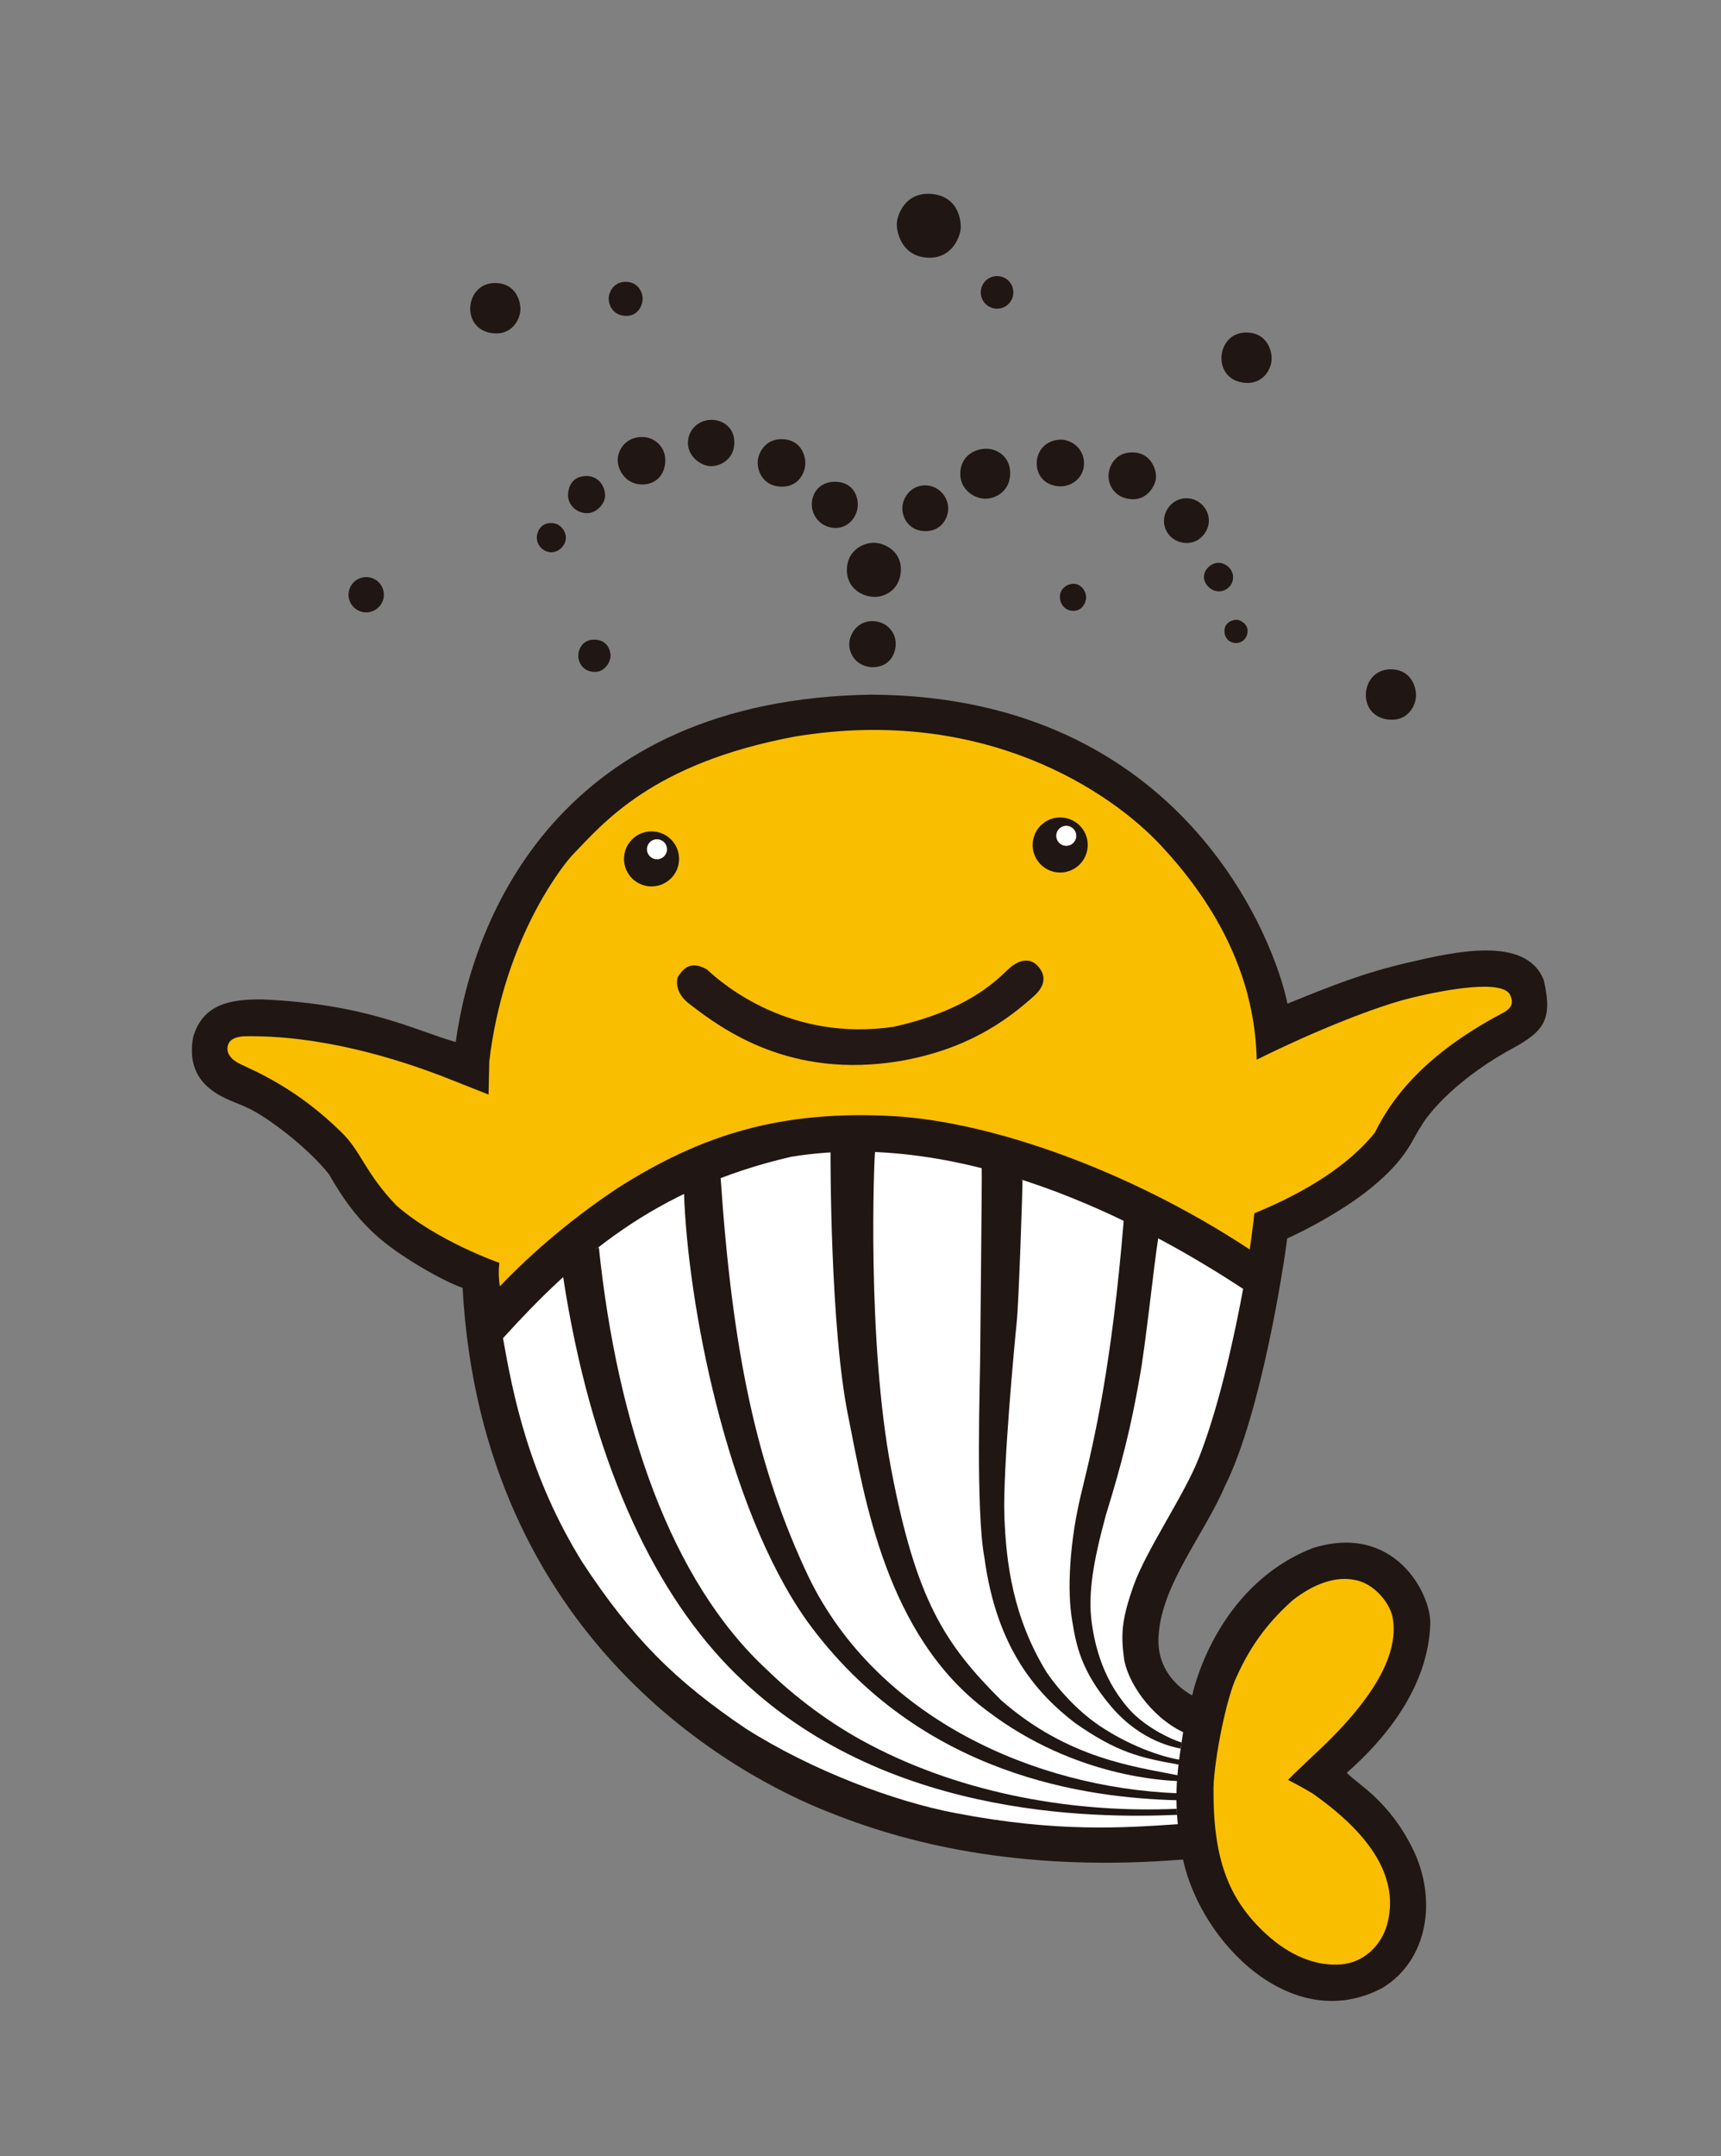 <?xml version="1.0" encoding="utf-8"?>
<!-- Generator: Adobe Illustrator 23.0.3, SVG Export Plug-In . SVG Version: 6.00 Build 0)  -->
<svg version="1.1" xmlns="http://www.w3.org/2000/svg" xmlns:xlink="http://www.w3.org/1999/xlink" x="0px" y="0px" width="99px"
	 height="124px" viewBox="0 0 99 124" style="enable-background:new 0 0 99 124;" xml:space="preserve">
<rect x="0" y="0" width="99" height="124" fill="#808080" stroke="none"/>
<style type="text/css">
	.st0{display:none;}
	.st1{display:inline;fill-rule:evenodd;clip-rule:evenodd;fill:#F9BE00;}
	.st2{display:inline;fill:#231815;}
	.st3{display:inline;fill-rule:evenodd;clip-rule:evenodd;fill:#231815;}
	.st4{display:inline;}
	.st5{fill-rule:evenodd;clip-rule:evenodd;fill:#231815;}
	.st6{fill-rule:evenodd;clip-rule:evenodd;fill:#FFFFFF;}
	.st7{display:inline;fill:#7BA511;}
	.st8{display:inline;fill:#1E3033;}
	.st9{display:none;fill:#AC844D;stroke:#1E3033;stroke-miterlimit:10;}
	.st10{display:inline;fill-rule:evenodd;clip-rule:evenodd;fill:#ED2C0E;}
	.st11{display:inline;fill:#1F3134;}
	
		.st12{display:none;fill-rule:evenodd;clip-rule:evenodd;fill:none;stroke:#1F3134;stroke-width:1.09;stroke-linecap:round;stroke-linejoin:round;stroke-miterlimit:10;}
	.st13{fill:#F1369A;}
	.st14{fill:#CCCCCC;}
	.st15{fill-rule:evenodd;clip-rule:evenodd;fill:#201613;}
	.st16{fill-rule:evenodd;clip-rule:evenodd;fill:#D2120E;}
	.st17{fill:#E05A57;}
	.st18{fill:#A80E0B;}
	.st19{fill-rule:evenodd;clip-rule:evenodd;fill:#A1BF40;}
	.st20{fill-rule:evenodd;clip-rule:evenodd;fill:#5E662E;}
	.st21{fill-rule:evenodd;clip-rule:evenodd;fill:#6F2D07;}
	.st22{fill-rule:evenodd;clip-rule:evenodd;fill:#EF9014;}
	.st23{fill:#231815;}
	.st24{display:none;opacity:0.2;fill-rule:evenodd;clip-rule:evenodd;fill:#231815;}
	.st25{fill-rule:evenodd;clip-rule:evenodd;fill:#FFC67B;}
	.st26{opacity:0.15;fill-rule:evenodd;clip-rule:evenodd;}
	.st27{fill-rule:evenodd;clip-rule:evenodd;fill:#78C427;}
	.st28{fill:#201613;}
	.st29{opacity:0.2;}
	.st30{fill:#8EC039;}
	.st31{fill:none;stroke:#CEDD7A;stroke-width:0.85;stroke-linecap:round;stroke-linejoin:round;stroke-miterlimit:10;}
	.st32{opacity:0.16;}
	.st33{fill:#6F2D07;}
	.st34{opacity:0.2;fill-rule:evenodd;clip-rule:evenodd;}
	
		.st35{fill-rule:evenodd;clip-rule:evenodd;fill:#6F2D07;stroke:#201613;stroke-width:1.25;stroke-linecap:round;stroke-linejoin:round;stroke-miterlimit:10;}
	.st36{opacity:0.3;fill-rule:evenodd;clip-rule:evenodd;fill:#FFFFFF;}
	.st37{fill:#7C0E78;stroke:#201613;stroke-width:1.22;stroke-miterlimit:10;}
	.st38{opacity:0.18;fill:#FFFFFF;}
	.st39{fill:#9A1896;stroke:#201613;stroke-width:1.22;stroke-miterlimit:10;}
	.st40{fill:#AC844D;}
	.st41{fill:#916E41;}
	.st42{fill:#9A1896;}
	.st43{fill-rule:evenodd;clip-rule:evenodd;fill:#429723;}
	.st44{fill-rule:evenodd;clip-rule:evenodd;fill:#FF66A4;}
	.st45{display:inline;fill-rule:evenodd;clip-rule:evenodd;fill:url(#SVGID_1_);}
	.st46{display:inline;fill-rule:evenodd;clip-rule:evenodd;fill:url(#SVGID_2_);}
	.st47{fill-rule:evenodd;clip-rule:evenodd;fill:#231815;fill-opacity:0.2;}
	.st48{fill-rule:evenodd;clip-rule:evenodd;}
	
		.st49{fill-rule:evenodd;clip-rule:evenodd;fill:none;stroke:#201613;stroke-width:1.25;stroke-linecap:round;stroke-linejoin:round;stroke-miterlimit:10;}
	.st50{opacity:0.8;}
	.st51{fill-rule:evenodd;clip-rule:evenodd;fill:#D34298;}
	.st52{opacity:0.2;fill-rule:evenodd;clip-rule:evenodd;fill:#FFFFFF;}
	.st53{fill-rule:evenodd;clip-rule:evenodd;fill:#FABE00;}
	.st54{fill-rule:evenodd;clip-rule:evenodd;fill:#FABE00;stroke:#201613;stroke-miterlimit:10;}
	.st55{fill:#F9F1AC;stroke:#201613;stroke-width:1.25;stroke-linecap:round;stroke-linejoin:round;stroke-miterlimit:10;}
	.st56{fill:#F9E373;}
	.st57{fill:#DDDDDD;}
	.st58{opacity:0.3;}
	.st59{fill:#F9F1AC;}
	.st60{fill:none;stroke:#201613;stroke-width:0.378;stroke-linecap:round;stroke-linejoin:round;stroke-miterlimit:10;}
	.st61{fill:#D2120E;}
	.st62{fill:#D2120E;stroke:#201613;stroke-width:0.47;stroke-linecap:round;stroke-linejoin:round;stroke-miterlimit:10;}
	.st63{opacity:0.3;fill:#FFFFFF;}
	.st64{fill:#D2120E;stroke:#201613;stroke-width:0.539;stroke-linecap:round;stroke-linejoin:round;stroke-miterlimit:10;}
	
		.st65{fill-rule:evenodd;clip-rule:evenodd;fill:#BE945C;stroke:#201613;stroke-width:1.25;stroke-linecap:round;stroke-linejoin:round;stroke-miterlimit:10;}
	.st66{fill-rule:evenodd;clip-rule:evenodd;fill:#BE945C;}
	.st67{fill-rule:evenodd;clip-rule:evenodd;fill:#F9BE00;}
	
		.st68{fill-rule:evenodd;clip-rule:evenodd;fill:#BE945C;stroke:#201613;stroke-linecap:round;stroke-linejoin:round;stroke-miterlimit:10;}
	.st69{fill:none;stroke:#201613;stroke-width:0.459;stroke-linecap:round;stroke-linejoin:round;stroke-miterlimit:10;}
	.st70{fill:none;stroke:#201613;stroke-width:0.506;stroke-linecap:round;stroke-linejoin:round;stroke-miterlimit:10;}
	.st71{opacity:0.3;fill-rule:evenodd;clip-rule:evenodd;}
	.st72{fill:#FABE00;}
	.st73{fill:#FFFFFF;}
	.st74{fill:#B4B4B4;}
	
		.st75{fill:none;stroke:#000000;stroke-width:0.537;stroke-linecap:round;stroke-linejoin:round;stroke-miterlimit:10;stroke-opacity:0.24;}
	.st76{fill:#FFFFFF;stroke:#201613;stroke-width:1.25;stroke-linecap:round;stroke-linejoin:round;stroke-miterlimit:10;}
	.st77{opacity:0.3;fill-rule:evenodd;clip-rule:evenodd;fill:#231815;}
	.st78{fill:#EF880D;}
	.st79{fill:#EF9014;}
	.st80{fill:#FDC066;stroke:#201613;stroke-width:1.25;stroke-linejoin:round;stroke-miterlimit:10;}
	.st81{fill:#FFA044;}
	.st82{fill:#E0E0E0;stroke:#201613;stroke-width:1.25;stroke-miterlimit:10;}
	.st83{fill:#8DE38C;}
	.st84{fill:#207A13;}
	.st85{fill:#FEFFE6;}
	.st86{opacity:0.15;}
	.st87{fill:none;stroke:#201613;stroke-width:0.686;stroke-miterlimit:10;}
	.st88{opacity:0.05;}
	.st89{opacity:0.25;fill:#FFFFFF;}
	.st90{opacity:0.6;fill:#FFFFFF;}
	.st91{fill:#A60000;}
	.st92{opacity:0.2;fill:#FFFFFF;}
	.st93{opacity:0.16;fill:#28241F;}
	.st94{fill:#A49288;}
	.st95{fill:#FAFAFA;stroke:#201613;stroke-width:0.5;stroke-miterlimit:10;}
	.st96{fill:#61235B;stroke:#201613;stroke-width:0.2;stroke-miterlimit:10;}
	.st97{fill:#7C0E78;stroke:#201613;stroke-width:0.2;stroke-miterlimit:10;}
	.st98{fill:#8C1A84;stroke:#201613;stroke-width:0.2;stroke-miterlimit:10;}
	.st99{fill:#6A0160;stroke:#201613;stroke-width:0.2;stroke-miterlimit:10;}
	.st100{fill:#61235B;stroke:#1E3033;stroke-width:0.2;stroke-miterlimit:10;}
	.st101{fill:#8C3388;}
	.st102{fill:#F1F1F1;}
	.st103{display:inline;fill-rule:evenodd;clip-rule:evenodd;fill:url(#SVGID_3_);}
	.st104{display:inline;fill-rule:evenodd;clip-rule:evenodd;fill:url(#SVGID_4_);}
	
		.st105{fill-rule:evenodd;clip-rule:evenodd;fill:none;stroke:#201613;stroke-width:0.97;stroke-linecap:round;stroke-linejoin:round;stroke-miterlimit:10;}
	.st106{fill:#DAB854;}
	.st107{fill:#A38E35;stroke:#201613;stroke-width:1.25;stroke-linecap:round;stroke-linejoin:round;stroke-miterlimit:10;}
	.st108{fill:#CBAB49;}
	.st109{fill:#BB9C41;}
	.st110{clip-path:url(#SVGID_6_);}
	.st111{opacity:0.2;fill:#231815;}
	.st112{fill:#7D6623;}
	
		.st113{fill-rule:evenodd;clip-rule:evenodd;fill:none;stroke:#201613;stroke-width:0.53;stroke-linecap:round;stroke-linejoin:round;stroke-miterlimit:10;}
	.st114{fill:#CB7B11;}
	.st115{fill:#D3D1D0;}
	.st116{fill:#67A223;}
	.st117{fill:#CEDD7A;}
	.st118{fill:#77A130;}
	.st119{fill:#ADB966;}
	.st120{fill:#DC499A;}
	.st121{fill:#FF85B6;}
	.st122{fill:#3C7E20;}
	.st123{fill:#35791C;}
	.st124{fill:#81147E;}
	.st125{fill:#7C0E78;}
	.st126{fill:#680C65;}
	.st127{fill:#943990;}
	.st128{fill:#AC42A9;}
	.st129{fill:none;}
	.st130{fill:#B2B2B2;}
	.st131{fill:#9A9A9A;}
	.st132{fill:#856740;}
	.st133{fill:#A98E3F;}
	.st134{fill:#A38E35;}
	.st135{fill:#9D8238;}
	.st136{fill:#D9D9D9;}
	.st137{fill:#BF6D0A;}
	.st138{fill:#B16C14;}
	.st139{fill:#BD915C;}
	.st140{fill:#E0E0E0;}
	.st141{fill:#E8E8E8;}
	.st142{fill:#B3B3B3;}
	.st143{fill:#D5D5D5;}
	.st144{fill:#D8D9C4;}
	.st145{fill:#AAEAA9;}
	.st146{fill:#D1F4D1;}
	.st147{fill:#A6CAA1;}
	.st148{fill:#AFEBAF;}
	.st149{fill:#DFF7DF;}
	.st150{fill:#589B4E;}
	.st151{fill:#DDF7DD;}
	.st152{fill:#BCD7B9;}
	.st153{fill:#F2FCF2;}
	.st154{fill:#71B670;}
	.st155{fill:#88BB87;}
	.st156{fill:#A7C3A7;}
	.st157{fill:#8CBC8C;}
	.st158{fill:#B83333;}
	.st159{fill:#920605;}
	.st160{fill:#CBCCB8;}
	.st161{fill:#ADAE9D;}
	.st162{fill:#FDC066;}
	.st163{fill:#8C1A84;}
	.st164{fill:#61235B;}
	.st165{fill:#7E4B79;}
	.st166{fill:#A1439A;}
	.st167{fill:#FAFAFA;}
	.st168{fill-rule:evenodd;clip-rule:evenodd;fill:#010101;}
	.st169{opacity:0.99;}
	.st170{fill-rule:evenodd;clip-rule:evenodd;fill:#CCCCCC;}
</style>
<g id="データ">
</g>
<g id="レイヤー_1">
</g>
<g id="レイヤ_x2212__1">
</g>
<g id="レイヤ_x2212__3">
	<g>
		<g>
			<g>
				<g>
					<g>
						<path class="st15" d="M50.281,35.722c0.797,0.064,1.296,0.702,1.241,1.409c-0.056,0.705-0.546,1.304-1.473,1.231
							c-0.865-0.115-1.238-0.827-1.193-1.403C48.899,36.416,49.373,35.658,50.281,35.722z"/>
						<path class="st15" d="M50.367,31.22c0.644,0.051,1.537,0.574,1.452,1.659c-0.084,1.08-0.972,1.498-1.63,1.443
							c-0.762-0.065-1.549-0.636-1.468-1.683C48.804,31.596,49.726,31.17,50.367,31.22z"/>
						<path class="st15" d="M53.337,27.918c0.765,0.067,1.258,0.779,1.207,1.406c-0.049,0.624-0.527,1.298-1.452,1.215
							c-0.865-0.079-1.226-0.841-1.182-1.401C51.953,28.577,52.449,27.845,53.337,27.918z"/>
						<path class="st15" d="M56.84,25.81c0.655,0.053,1.341,0.577,1.266,1.541c-0.075,0.962-0.908,1.374-1.529,1.325
							c-0.622-0.049-1.405-0.598-1.335-1.546C55.316,26.141,56.189,25.761,56.84,25.81z"/>
						<path class="st15" d="M61.147,25.287c0.764,0.105,1.261,0.746,1.207,1.448c-0.043,0.792-0.765,1.288-1.457,1.231
							c-0.746-0.051-1.32-0.606-1.255-1.435C59.708,25.705,60.409,25.23,61.147,25.287z"/>
						<path class="st15" d="M65.274,26.022c0.958,0.076,1.261,1.018,1.225,1.462c-0.033,0.441-0.499,1.296-1.432,1.223
							c-0.929-0.073-1.343-0.792-1.295-1.424C63.821,26.654,64.287,25.946,65.274,26.022z"/>
						<path class="st15" d="M68.361,28.659c0.725,0.061,1.226,0.721,1.175,1.362c-0.049,0.643-0.609,1.263-1.371,1.203
							c-0.724-0.057-1.261-0.659-1.204-1.366C67.011,29.226,67.569,28.593,68.361,28.659z"/>
						<path class="st15" d="M70.151,32.369c0.425,0.035,0.816,0.423,0.779,0.889c-0.038,0.468-0.444,0.781-0.88,0.746
							c-0.436-0.035-0.824-0.455-0.791-0.876C69.29,32.703,69.727,32.337,70.151,32.369z"/>
						<path class="st15" d="M71.159,35.643c0.191,0.016,0.643,0.239,0.606,0.69c-0.035,0.452-0.391,0.674-0.719,0.647
							c-0.324-0.027-0.643-0.285-0.606-0.757C70.475,35.751,70.97,35.627,71.159,35.643z"/>
						<path class="st15" d="M53.587,11.152c1.546,0.142,1.713,1.527,1.675,2.004c-0.04,0.476-0.509,1.774-1.971,1.657
							c-1.46-0.115-1.734-1.525-1.7-1.992C51.627,12.358,52.06,11.031,53.587,11.152z"/>
						<path class="st15" d="M36.088,16.211c0.643,0.051,0.907,0.639,0.878,1.029c-0.032,0.39-0.31,0.978-1.032,0.921
							c-0.719-0.057-0.943-0.668-0.915-1.056C35.051,16.713,35.378,16.152,36.088,16.211z"/>
						<path class="st15" d="M48.166,27.711c0.931,0.076,1.218,0.848,1.174,1.422c-0.045,0.573-0.535,1.288-1.378,1.225
							c-0.845-0.068-1.311-0.8-1.261-1.451C46.753,28.259,47.234,27.64,48.166,27.711z"/>
						<path class="st15" d="M45.088,25.259c0.996,0.078,1.273,0.942,1.233,1.486c-0.045,0.539-0.471,1.317-1.468,1.238
							c-0.999-0.078-1.306-0.935-1.263-1.473C43.631,25.974,44.095,25.179,45.088,25.259z"/>
						<path class="st15" d="M40.822,26.803c0.555,0.044,1.346-0.337,1.414-1.225c0.072-0.892-0.539-1.378-1.207-1.43
							c-0.666-0.051-1.386,0.398-1.452,1.225C39.512,26.197,40.265,26.76,40.822,26.803z"/>
						<path class="st15" d="M37.058,25.139c0.678,0.052,1.274,0.643,1.21,1.455c-0.065,0.813-0.638,1.322-1.449,1.263
							c-0.865-0.064-1.33-0.883-1.282-1.492C35.587,25.758,36.105,25.064,37.058,25.139z"/>
						<path class="st15" d="M33.81,27.374c0.743,0.06,1.031,0.743,0.993,1.191c-0.037,0.45-0.523,0.991-1.115,0.946
							c-0.59-0.048-1.055-0.534-1.008-1.107C32.722,27.831,33.026,27.355,33.81,27.374z"/>
						<path class="st15" d="M31.793,30.085c0.469,0.037,0.787,0.495,0.756,0.897c-0.03,0.377-0.388,0.808-0.9,0.776
							c-0.439-0.048-0.784-0.426-0.77-0.869C30.913,30.444,31.212,30.026,31.793,30.085z"/>
						<path class="st15" d="M28.623,16.281c1.043,0.083,1.354,1.031,1.308,1.595c-0.046,0.565-0.515,1.373-1.516,1.293
							c-1.002-0.076-1.417-0.833-1.362-1.541C27.11,16.92,27.633,16.203,28.623,16.281z"/>
						<path class="st15" d="M71.84,19.128c1.04,0.081,1.35,1.031,1.306,1.594c-0.045,0.563-0.517,1.374-1.518,1.295
							c-1.001-0.078-1.416-0.833-1.36-1.543C70.324,19.764,70.85,19.048,71.84,19.128z"/>
						<path class="st15" d="M80.146,38.496c1.042,0.083,1.35,1.031,1.304,1.595c-0.043,0.566-0.512,1.376-1.516,1.296
							c-1.002-0.08-1.416-0.834-1.36-1.546C78.63,39.136,79.157,38.42,80.146,38.496z"/>
						<path class="st15" d="M61.811,33.575c0.42,0.032,0.694,0.484,0.666,0.822c-0.025,0.337-0.28,0.768-0.792,0.729
							c-0.514-0.04-0.743-0.498-0.713-0.87C60.998,33.883,61.375,33.54,61.811,33.575z"/>
						<path class="st15" d="M34.281,36.788c0.746,0.06,0.859,0.754,0.84,0.983c-0.019,0.232-0.283,0.921-0.985,0.865
							c-0.701-0.054-0.896-0.658-0.869-0.996C33.296,37.302,33.536,36.731,34.281,36.788z"/>
					</g>
					<path class="st15" d="M58.278,16.651c-0.091-0.511-0.574-0.851-1.086-0.76c-0.507,0.089-0.849,0.574-0.759,1.086
						c0.089,0.509,0.576,0.849,1.083,0.76C58.028,17.649,58.368,17.162,58.278,16.651z"/>
					<path class="st15" d="M22.066,34.026c-0.099-0.554-0.625-0.921-1.177-0.824c-0.554,0.099-0.921,0.622-0.824,1.177
						c0.097,0.55,0.624,0.919,1.175,0.822C21.794,35.105,22.163,34.577,22.066,34.026z"/>
				</g>
				<path class="st15" d="M50.146,39.948c17.964,0.105,23.224,14.27,23.913,17.773c2.567-1.047,4.411-1.782,6.985-2.375
					c2.571-0.592,6.745-1.58,7.763,1.026c0.571,2.462-0.108,3.022-2.187,4.131c-3.115,1.802-4.562,3.682-4.888,4.296
					c-0.426,0.57-0.689,1.645-2.472,3.185c-1.692,1.511-4.323,2.847-5.213,3.235c-0.188,1.487-1.479,10.021-3.587,14.256
					c-1.223,2.828-3.597,5.602-3.806,8.518c-0.229,2.48,1.929,3.504,1.929,3.504s1.246-6.207,6.896-8.456
					c4.715-1.51,6.858,2.606,6.797,4.365c-0.132,3.646-2.609,6.625-4.805,8.544c0.608,0.649,2.421,1.572,3.806,4.393
					c1.395,2.844,0.897,6.35-1.731,7.966c-5.157,2.768-10.444-2.545-11.494-7.371c-8.742,0.706-15.353-0.706-20.3-2.695
					c-5.302-2.049-20.019-9.889-21.142-30.18c-0.999-0.329-3.686-1.813-5.079-3.119c-0.69-0.647-1.522-1.516-2.607-3.414
					c-1.233-1.561-3.601-3.336-4.696-3.826c-0.865-0.455-3.681-0.977-3.116-4.066c0.566-1.922,2.176-2.176,3.954-2.163
					c6.04,0.253,8.86,1.807,11.151,2.451C27.197,52.726,32.216,40.217,50.146,39.948z"/>
			</g>
			<path class="st73" d="M71.511,74.121c-0.848,4.554-1.755,7.734-2.577,9.797c-0.821,2.066-3.011,5.259-3.717,7.247
				c-0.709,1.99-0.732,2.827-0.568,4.15c0.164,1.327,1.502,3.391,3.41,4.3c-0.329,2.132-0.493,3.29-0.307,5.291
				c-3.099,0.207-6.943,0.49-12.789-0.639c-3.447-0.649-8.192-2.408-12.048-4.85c-4.067-2.741-6.549-5.21-9.423-9.586
				c-3.076-4.963-3.993-9.671-4.557-12.875c4.15-4.568,8.698-8.618,16.58-10.432C56.146,64.79,66.931,71.118,71.511,74.121z"/>
			<path class="st72" d="M13.117,60.091c0.132-0.441,0.752-0.496,1.016-0.499c4.196-0.056,8.524,1.188,11.804,2.496l2.168,0.859
				c0,0,0.005-0.438,0.041-1.907c0.789-6.679,3.888-10.845,4.715-11.797c1.809-1.864,4.584-5.34,12.886-6.888
				c10.883-1.791,18.18,3.2,21.038,6.27c2.858,3.064,5.389,7.149,5.507,12.315c3.515-1.742,6.969-3.089,8.919-3.562
				c1.949-0.471,5.292-1.082,5.671-0.132c0.15,0.355,0.161,0.668-0.377,0.977c-4.128,2.167-6.269,4.556-7.419,6.918
				c-1.86,2.297-4.839,3.775-6.931,4.632c-0.035,0.407-0.262,2.12-0.27,2.079c-6.921-4.559-14.817-7.317-20.424-7.662
				c-6.46-0.364-11.043,1.016-15.95,4.147c-3.081,2.049-5.35,4.163-6.76,5.637c-0.119-0.797-0.024-1.349-0.024-1.349
				s-3.63-1.268-5.94-3.315c-1.847-1.939-1.982-3.083-3.196-4.244c-2.54-2.485-4.893-3.455-5.758-3.869
				C13.02,60.81,13.042,60.33,13.117,60.091z"/>
			<g>
				<g>
					<path class="st28" d="M34.449,71.734c1.061,10.176,4.129,19.176,9.675,24.295c1.589,1.556,3.684,3.143,5.897,4.296
						c5.461,2.876,11.895,3.958,17.688,3.694c-0.03,0.08,0.018,0.334,0.008,0.35c-4.759,0.197-17.383,0.223-25.828-8.54
						c-4.425-4.588-7.906-12.013-9.503-22.445C32.386,73.383,33.929,71.991,34.449,71.734z"/>
					<path class="st28" d="M41.445,67.61c0.684,10.166,2.082,16.78,5.077,23.092c3.951,8.116,13.007,12.1,21.197,12.425
						c-0.006,0.064-0.038,0.165-0.04,0.401c-5.009-0.134-14.744-1.32-21.256-10.306c-4.685-6.592-6.873-18.42-7.075-24.608
						C39.349,68.614,40.906,67.825,41.445,67.61z"/>
				</g>
				<path class="st28" d="M47.776,66.25c0,0.146-0.035,10.184,1.039,15.302c0.907,4.511,2.133,12.509,7.979,16.842
					c5.085,3.867,10.379,3.994,10.936,4.032c0.021-0.099,0.025-0.239,0.027-0.331c-2.394-0.49-6.302-0.926-10.169-4.32
					c-3.251-3.24-4.887-5.773-6.312-13.227c-1.428-7.457-0.988-18.092-0.94-18.296C49.594,66.063,48.116,66.184,47.776,66.25z"/>
				<path class="st28" d="M56.471,67.141c0.029,0.29-0.091,10.538-0.091,11.256c0,0.719-0.258,8.547,0.247,11.168
					c0.7,5.252,3.041,7.856,5.222,9.527c2.402,1.675,3.673,1.98,5.989,2.394l0.041-0.283c-1.184-0.188-3.033-0.881-4.629-1.958
					c-1.265-0.851-2.375-2.093-3.037-3.062c-1.949-3.17-2.341-6.32-2.437-9.013c-0.092-2.693,0.59-9.988,0.709-11.112
					c0.121-1.121,0.345-7.895,0.334-8.187C58.445,67.66,57.161,67.208,56.471,67.141z"/>
				<path class="st28" d="M64.645,70.157c0.523,0.213,2.022,0.783,1.987,1.01c-0.27,1.689-0.733,6.229-1.082,8.09
					c-0.484,2.771-1.01,4.879-1.936,7.877c-0.692,2.558-1.053,4.463-0.808,6.22c0.18,1.26,0.638,3.371,2.349,5.155
					c0.966,0.932,2.16,1.49,2.82,1.704c-0.025,0.108-0.043,0.296-0.078,0.344c-0.288-0.073-2.243-0.375-3.977-2.418
					c-1.739-2.046-2.019-3.546-2.244-4.945c-0.296-1.672-0.169-4.562,0.565-7.487C62.94,82.832,63.949,78.588,64.645,70.157z"/>
			</g>
			<path class="st72" d="M72.852,111.24c1.312,1.203,2.852,1.871,4.357,1.721c1.244-0.124,2.324-1.082,2.637-2.494
				c0.42-1.896-0.169-4.397-4.33-7.32c-0.434-0.264-0.9-0.519-1.424-0.789c0.258-0.274,1.581-1.518,1.581-1.518
				c4.214-3.915,4.753-6.379,4.413-7.949c-0.262-0.888-1.101-1.796-2.055-2.011c-1.177-0.278-2.462,0.2-3.684,1.158
				c-1.261,1.134-2.327,2.421-3.205,4.374c-0.579,1.183-1.28,4.653-1.336,6.377C69.772,106.843,70.636,109.22,72.852,111.24z"/>
		</g>
		<g>
			<g>
				<path class="st15" d="M39.057,49.531c0.078-0.87-0.568-1.638-1.44-1.713c-0.872-0.078-1.64,0.566-1.716,1.438
					c-0.075,0.87,0.568,1.638,1.44,1.715C38.211,51.047,38.981,50.404,39.057,49.531z"/>
				<path class="st15" d="M62.565,48.732c0.076-0.873-0.568-1.64-1.443-1.716c-0.87-0.076-1.638,0.569-1.713,1.44
					c-0.076,0.873,0.568,1.64,1.438,1.716C61.72,50.248,62.487,49.604,62.565,48.732z"/>
			</g>
			<g>
				<path class="st6" d="M38.367,48.89c0.029-0.318-0.208-0.596-0.523-0.624c-0.32-0.029-0.598,0.204-0.628,0.523
					c-0.025,0.318,0.207,0.597,0.527,0.624C38.058,49.443,38.34,49.208,38.367,48.89z"/>
				<path class="st6" d="M61.911,48.118c0.025-0.32-0.208-0.598-0.525-0.627c-0.318-0.027-0.598,0.207-0.625,0.525
					c-0.027,0.317,0.208,0.596,0.525,0.625C61.602,48.67,61.882,48.436,61.911,48.118z"/>
			</g>
			<path class="st5" d="M51.42,59.045c-5.935,0.888-9.823-2.421-10.743-3.286c-0.969-0.562-1.398-0.025-1.688,0.429
				c-0.076,0.235-0.153,0.923,0.67,1.549c1.899,1.463,5.788,4.339,12.129,3.28c3.727-0.655,6.019-2.208,7.79-3.826
				c0.42-0.431,0.667-0.962,0.178-1.573c-0.527-0.651-1.253-0.374-1.793,0.158C57.148,56.552,55.505,58.132,51.42,59.045z"/>
		</g>
	</g>
</g>
</svg>
